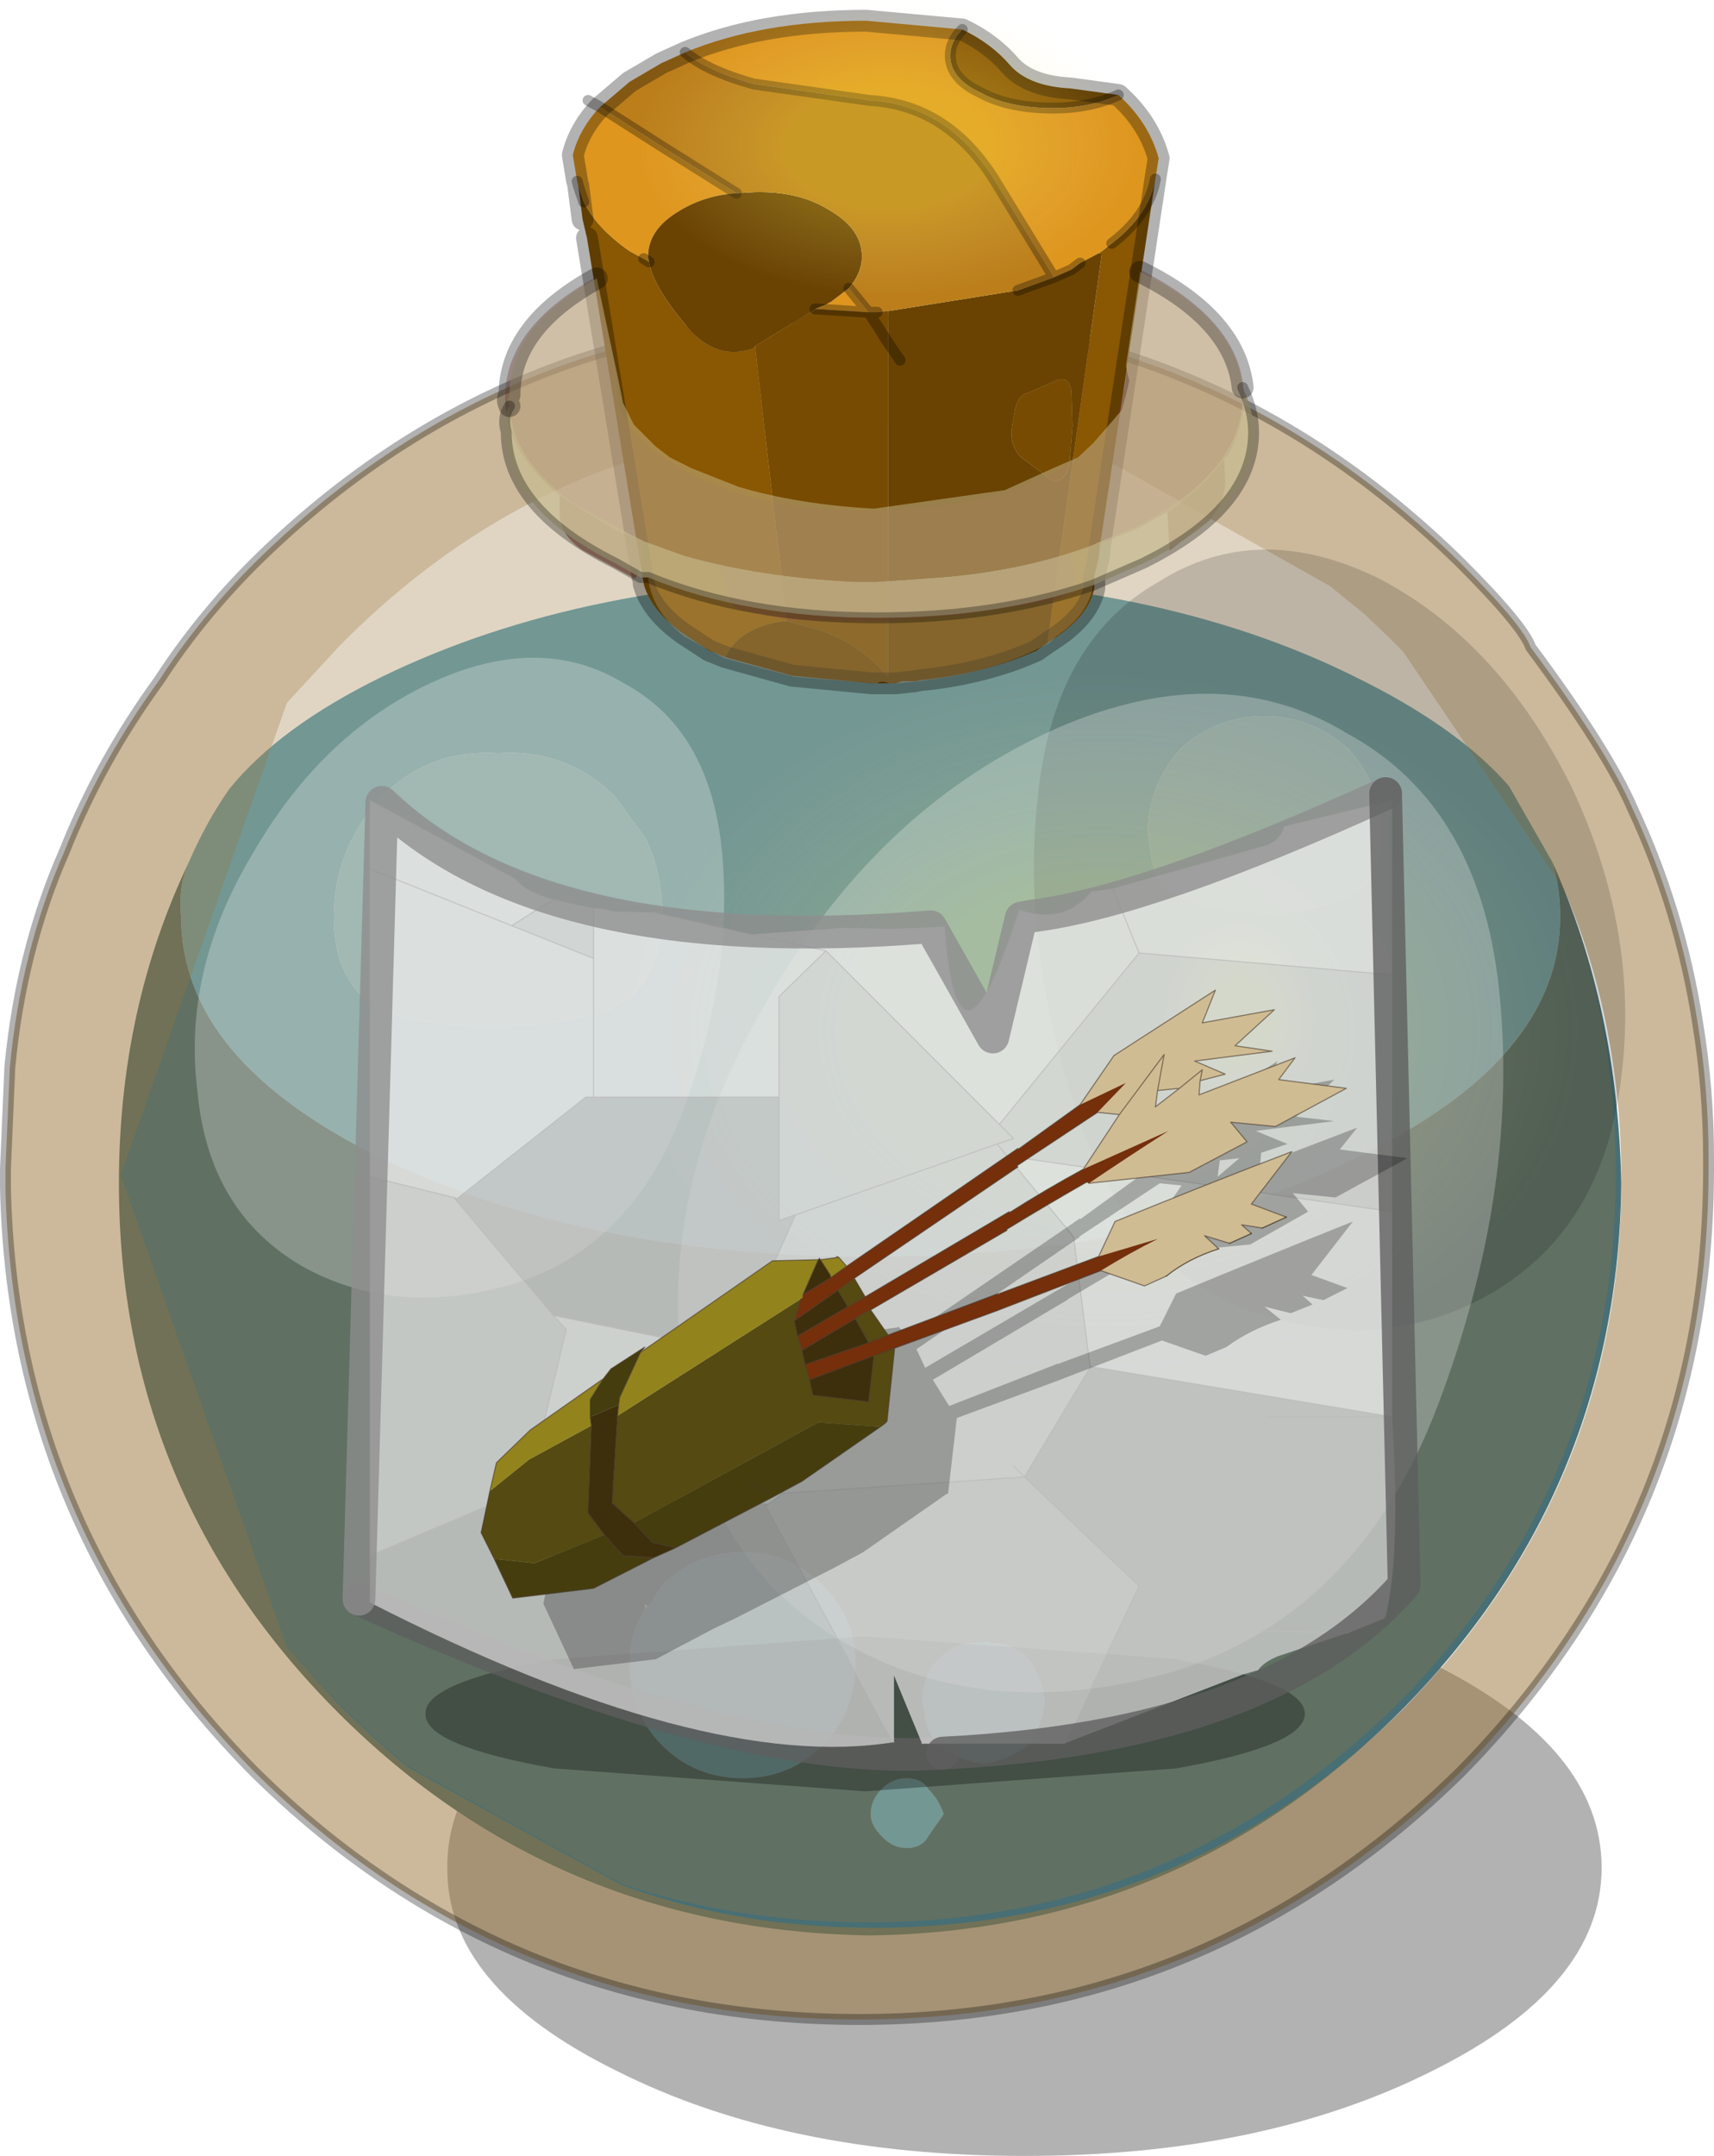 <?xml version="1.0"?>
<svg xmlns="http://www.w3.org/2000/svg" xmlns:xlink="http://www.w3.org/1999/xlink" width="78.55px" height="98.75px"><g transform="matrix(1, 0, 0, 1, -241.2, -353.6)"><use xlink:href="#object-0" width="78.55" height="98.3" transform="matrix(1, 0, 0, 1, 241.2, 354.05)"/><use xlink:href="#object-1" width="354" height="177" transform="matrix(0.123, 0, 0, 0.183, 269.95, 384.6)" style="mix-blend-mode: lighten"/><use xlink:href="#object-3" width="354" height="177" transform="matrix(0.064, 0, 0, 0.076, 270.55, 353.6)" style="mix-blend-mode: lighten"/><use xlink:href="#object-5" width="354" height="177" transform="matrix(0.021, 0, 0, 0.054, 294.3, 395.55)" style="mix-blend-mode: lighten"/><use xlink:href="#object-7" width="28.25" height="8.6" transform="matrix(1, 0, 0, 1, 256.9, 426.1)"/><use xlink:href="#object-8" width="47" height="43.35" transform="matrix(1, 0, 0, 1, 258.15, 390.25)"/><use xlink:href="#object-10" width="49.4" height="45.45" transform="matrix(1, 0, 0, 1, 256.9, 389.2)"/><use xlink:href="#object-11" width="42.45" height="31.1" transform="matrix(1, 0, 0, 1, 263.25, 398.95)"/></g><defs><g transform="matrix(1, 0, 0, 1, -241.2, -354.05)" id="object-0"><path fill-rule="evenodd" fill="#000000" fill-opacity="0.302" stroke="none" d="M314.6 439.15Q314.6 444.6 306.85 448.45Q299.1 452.35 288.15 452.35Q277.2 452.35 269.45 448.45Q261.65 444.6 261.7 439.15Q261.65 433.65 269.45 429.8Q277.2 425.9 288.15 425.9Q299.1 425.9 306.85 429.8Q314.6 433.65 314.6 439.15"/><path fill-rule="evenodd" fill="#63a6ba" stroke="none" d="M296.3 395.1L298.95 395.45Q301.15 395.45 302.8 394.75Q304.5 394.1 304.5 391.75Q304.5 389.6 303 387.9Q301.3 386.4 299.15 386.4Q296.95 386.4 295.3 387.9Q293.8 389.6 293.8 391.75L293.95 392.75Q294.15 394.25 295.3 394.75L296.3 395.1M249.85 393.1Q250.65 391.25 251.7 389.75Q254 386.9 258.7 384.6Q268.05 380.05 281.1 380.05Q294.15 380.05 303.3 384.6Q308 386.9 310.35 389.6L312.35 393.1Q312.7 394.25 312.7 395.6Q312.7 402.15 303.3 406.65Q294.15 411.15 281.1 411.15Q268.05 411.15 258.7 406.65Q249.5 402.15 249.5 395.6Q249.35 394.25 249.85 393.1M269.4 390.1Q267.2 387.9 264.05 388.1Q260.85 387.9 258.7 390.1Q256.5 392.45 256.5 395.6Q256.5 398.6 258.55 399.8Q260.55 400.6 263.7 400.6Q266.9 400.6 269.2 399.8L270.05 399.3Q271.55 397.95 271.55 395.6Q271.55 393.45 270.75 391.95L269.4 390.1M270.9 427.2L271.55 426.2Q273.05 424.7 275.25 424.7Q277.4 424.7 278.9 426.2Q280.4 427.7 280.4 429.7L280.4 429.85Q280.4 432.05 278.9 433.55Q277.4 435.05 275.25 435.05Q273.05 435.05 271.55 433.55Q270.05 432.05 270.05 429.85Q270.05 428.35 270.75 427.35Q270.75 427.2 270.9 427.2M281.6 435.55Q282.1 435.05 282.75 435.05Q283.45 435.05 283.75 435.55Q284.25 436.05 284.45 436.7L283.75 437.7Q283.45 438.25 282.75 438.25Q282.1 438.25 281.6 437.7Q281.1 437.2 281.1 436.7Q281.1 436.05 281.6 435.55M289.1 431.55Q288.95 432.7 288.3 433.55Q287.45 434.2 286.25 434.4Q285.1 434.2 284.25 433.55Q283.6 432.9 283.6 432.2L283.45 431.55Q283.45 430.35 284.25 429.55Q285.1 428.7 286.25 428.85Q286.45 428.7 286.6 428.85Q287.6 428.85 288.3 429.55Q288.95 430.35 289.1 431.55"/><path fill-rule="evenodd" fill="#79b3c4" stroke="none" d="M296.3 395.1L295.3 394.75Q294.15 394.25 293.95 392.75L293.8 391.75Q293.8 389.6 295.3 387.9Q296.95 386.4 299.15 386.4Q301.3 386.4 303 387.9Q304.5 389.6 304.5 391.75Q304.5 394.1 302.8 394.75Q301.15 395.45 298.95 395.45L296.3 395.1M269.4 390.1L270.75 391.95Q271.55 393.45 271.55 395.6Q271.55 397.95 270.05 399.3L269.2 399.8Q266.9 400.6 263.7 400.6Q260.55 400.6 258.55 399.8Q256.5 398.6 256.5 395.6Q256.5 392.45 258.7 390.1Q260.85 387.9 264.05 388.1Q267.2 387.9 269.4 390.1"/><path fill-rule="evenodd" fill="#476f75" stroke="none" d="M312.35 393.1Q315.35 399.8 315.5 407.8Q315.35 422 305.3 432.05Q295.3 442.05 281.1 442.25Q266.7 442.05 256.7 432.05Q246.65 422 246.65 407.8Q246.65 399.8 249.85 393.1Q249.35 394.25 249.5 395.6Q249.5 402.15 258.7 406.65Q268.05 411.15 281.1 411.15Q294.15 411.15 303.3 406.65Q312.7 402.15 312.7 395.6Q312.7 394.25 312.35 393.1M270.9 427.2L270.75 427.05L270.75 427.35Q270.05 428.35 270.05 429.85Q270.05 432.05 271.55 433.55Q273.05 435.05 275.25 435.05Q277.4 435.05 278.9 433.55Q280.4 432.05 280.4 429.85L280.4 429.7Q280.4 427.7 278.9 426.2Q277.4 424.7 275.25 424.7Q273.05 424.7 271.55 426.2L270.9 427.2M281.6 435.55Q281.1 436.05 281.1 436.7Q281.1 437.2 281.6 437.7Q282.1 438.25 282.75 438.25Q283.45 438.25 283.75 437.7L284.45 436.7Q284.25 436.05 283.75 435.55Q283.45 435.05 282.75 435.05Q282.1 435.05 281.6 435.55M289.1 431.55Q288.95 430.35 288.3 429.55Q287.6 428.85 286.6 428.85Q286.45 428.7 286.25 428.85Q285.1 428.7 284.25 429.55Q283.45 430.35 283.45 431.55L283.6 432.2Q283.6 432.9 284.25 433.55Q285.1 434.2 286.25 434.4Q287.45 434.2 288.3 433.55Q288.95 432.7 289.1 431.55"/><path fill-rule="evenodd" fill="#997539" fill-opacity="0.302" stroke="none" d="M254.35 429.05L246.75 407.45L246.75 407.4L254.35 385.8L256.75 383.2Q266.8 373 281 373Q287.05 373 292.4 374.95L302.15 380.45L303.75 381.75L304.9 382.85L305.25 383.2L305.5 383.45L312.9 394.4Q315.25 400.4 315.25 407.4Q315.25 421.45 305.25 431.65Q295.05 441.65 281 441.65Q275 441.65 269.7 439.9L259.9 434.5L258.45 433.25L256.75 431.65L254.35 429.05"/><path fill-rule="evenodd" fill="#997539" fill-opacity="0.502" stroke="none" d="M312.9 394.4L305.5 383.45L305.25 383.2L304.9 382.85L303.75 381.75L302.15 380.45L292.4 374.95Q287.05 373 281 373Q266.8 373 256.75 383.2L254.35 385.8L246.75 407.4L246.75 407.45L254.35 429.05L256.75 431.7L258.45 433.3L259.9 434.55L269.7 439.95Q275.05 441.9 281.25 441.9Q295.3 441.9 305.5 431.9Q315.5 421.7 315.5 407.65Q315.5 400.45 312.9 394.4M248.5 384.75Q250.35 381.9 252.85 379.4Q264.35 368.05 280.6 368.05Q296.6 368.05 308.15 379.4Q311 382.25 311.35 383.25Q314.85 387.95 316 390.6Q318.2 395.3 319 400.45Q319.5 403.5 319.5 406.65L319.5 407.15Q319.5 423.2 308.15 434.75Q296.6 446.1 280.6 446.1Q264.35 446.1 252.85 434.75Q241.8 423.55 241.45 408L241.45 407.15L241.65 402.5Q242.15 397.15 244.15 392.6Q245.8 388.45 248.5 384.75"/><path fill="none" stroke="#000000" stroke-opacity="0.302" stroke-width="0.5" stroke-linecap="round" stroke-linejoin="round" d="M248.5 384.75Q245.8 388.45 244.15 392.6Q242.15 397.15 241.65 402.5L241.45 407.15L241.45 408Q241.8 423.55 252.85 434.75Q264.35 446.1 280.6 446.1Q296.6 446.1 308.15 434.75Q319.5 423.2 319.5 407.15L319.5 406.65Q319.5 403.5 319 400.45Q318.2 395.3 316 390.6Q314.85 387.95 311.35 383.25Q311 382.25 308.15 379.4Q296.6 368.05 280.6 368.05Q264.35 368.05 252.85 379.4Q250.35 381.9 248.5 384.75"/><path fill-rule="evenodd" fill="#8a5702" stroke="none" d="M285.3 354.95Q286.65 355.6 287.5 356.6Q288.35 357.55 290.25 357.65L292.45 357.95Q291.15 358.55 289.45 358.55Q287.45 358.55 286.15 357.85Q284.75 357.2 284.75 356.15Q284.75 355.5 285.3 354.95M294.15 361.8L291.6 378.65L291.55 379.15L291.35 380L291.35 380.55Q291.1 381.75 289.65 382.75L289.2 383.05L291.7 365.2L291.55 365.2L291.7 365.1L292.15 364.75Q293.85 363.45 294.15 361.8M274.45 383.7L273.7 383.4L272.55 382.65Q271.05 381.6 270.7 380.35L270.7 380.3L270.65 380.05L268.1 364.5L267.9 363.65L267.7 362.1L267.95 362.85Q268.55 364.05 270.05 365.1L270.7 365.45L270.95 365.6Q271.1 366.65 272.55 368.4Q273.95 370.2 275.75 369.55L275.8 369.45L277.25 382.05L277.2 382.05Q276.15 382.15 275.35 382.65Q274.7 383.1 274.45 383.7"/><path fill-rule="evenodd" fill="#de961e" stroke="none" d="M292.45 357.95Q293.85 359.2 294.3 360.85L294.15 361.8Q293.85 363.45 292.15 364.75L291.7 365.1L291.55 365.2L290.7 365.65L290.3 365.95L289.5 366.3L286.75 361.8Q284.6 358.4 281.05 358.2L275.75 357.45Q273.6 356.85 272.6 356Q276.1 354.55 280.9 354.55L285.3 354.95Q284.75 355.5 284.75 356.15Q284.75 357.2 286.15 357.85Q287.45 358.55 289.45 358.55Q291.15 358.55 292.45 357.95M267.7 362.1L267.65 361.9L267.45 360.7Q267.75 359.5 268.7 358.5L271.6 360.35L274.95 362.45Q273.5 362.55 272.35 363.25Q270.9 364.1 270.9 365.35L270.95 365.6L270.7 365.45L270.05 365.1Q268.55 364.05 267.95 362.85L267.7 362.1M280.1 366.8L281 367.9L280.9 367.9L278.6 367.75L278.55 367.75L279.05 367.55L279.15 367.5L279.2 367.45L279.25 367.45L280.1 366.8"/><path fill-rule="evenodd" fill="#6a4302" stroke="none" d="M289.2 383.05L288.7 383.4Q286.6 384.35 283.9 384.7L283.4 384.75L283.15 384.8L282.55 384.8L282.25 384.9L281.9 384.9L281.35 384.9L281.15 384.9L277.5 384.55L274.45 383.7Q274.7 383.1 275.35 382.65Q276.15 382.15 277.2 382.05L277.25 382.05L278.75 382.45Q280.65 383.1 281.9 384.6L281.9 369.3L281.9 367.85L287.85 366.9L289.5 366.3L290.3 365.95L290.7 365.65L291.55 365.2L291.7 365.2L289.2 383.05M274.95 362.45L275.8 362.4Q277.85 362.35 279.25 363.25Q280.7 364.1 280.7 365.35Q280.7 366.1 280.1 366.8L279.25 367.45L279.2 367.45L279.15 367.5L279.05 367.55L278.55 367.75L278.6 367.75L275.8 369.45L275.75 369.55Q273.95 370.2 272.55 368.4Q271.1 366.65 270.95 365.6L270.9 365.35Q270.9 364.1 272.35 363.25Q273.5 362.55 274.95 362.45M282.45 370.1L281.9 369.3L282.45 370.1M287.65 372.8Q287.35 373.9 288 374.55L289.35 375.55Q289.9 375.85 290.2 374.95L290.35 373.1L290.3 371.55Q290.2 370.7 289.45 371.1L288.3 371.6Q287.75 371.7 287.65 372.8"/><path fill-rule="evenodd" fill="#bb7e1a" stroke="none" d="M272.6 356Q273.6 356.85 275.75 357.45L281.05 358.2Q284.6 358.4 286.75 361.8L289.5 366.3L287.85 366.9L281.9 367.85L281.4 367.9L281 367.9L280.1 366.8Q280.7 366.1 280.7 365.35Q280.7 364.1 279.25 363.25Q277.85 362.35 275.8 362.4L274.95 362.45L271.6 360.35L268.7 358.5L270.05 357.35L271.5 356.5L272.6 356"/><path fill-rule="evenodd" fill="#774b02" stroke="none" d="M281 367.9L281.4 367.9L281.9 367.85L281.9 369.3L281.55 368.75L281 367.9L280.9 367.9L278.6 367.75L275.8 369.45L277.25 382.05L278.75 382.45Q280.65 383.1 281.9 384.6L281.9 369.3L281.55 368.75L281 367.9M287.65 372.8Q287.75 371.7 288.3 371.6L289.45 371.1Q290.2 370.7 290.3 371.55L290.35 373.1L290.2 374.95Q289.9 375.85 289.35 375.55L288 374.55Q287.35 373.9 287.65 372.8"/><path fill="none" stroke="#000000" stroke-opacity="0.302" stroke-width="1" stroke-linecap="round" stroke-linejoin="round" d="M285.3 354.95Q286.65 355.6 287.5 356.6Q288.35 357.55 290.25 357.65L292.45 357.95Q293.85 359.2 294.3 360.85L294.15 361.8L291.6 378.65L291.55 379.15L291.35 380L291.35 380.55Q291.1 381.75 289.65 382.75L289.2 383.05L288.7 383.4Q286.6 384.35 283.9 384.7L283.4 384.75L283.15 384.8L282.25 384.9L281.9 384.9L281.35 384.9L281.15 384.9L277.5 384.55L274.45 383.7L273.7 383.4L272.55 382.65Q271.05 381.6 270.7 380.35L270.7 380.3M270.65 380.05L268.1 364.5M267.9 363.65L267.7 362.1M267.65 361.9L267.45 360.7Q267.75 359.5 268.7 358.5L270.05 357.35L271.5 356.5L272.6 356Q276.1 354.55 280.9 354.55L285.3 354.95"/><path fill="none" stroke="#000000" stroke-opacity="0.302" stroke-width="0.5" stroke-linecap="round" stroke-linejoin="round" d="M267.7 362.1L267.65 361.9M268.7 358.5L268.15 358.2M272.6 356Q273.6 356.85 275.75 357.45L281.05 358.2Q284.6 358.4 286.75 361.8L289.5 366.3L290.3 365.95L290.7 365.65M292.15 364.75Q293.85 363.45 294.15 361.8M268.7 358.5L271.6 360.35L274.95 362.45M280.1 366.8L281 367.9L281.4 367.9M287.85 366.9L289.5 366.3M292.45 357.95Q291.15 358.55 289.45 358.55Q287.45 358.55 286.15 357.85Q284.75 357.2 284.75 356.15Q284.75 355.5 285.3 354.95M278.6 367.75L278.55 367.75M267.95 362.85L267.7 362.1M270.95 365.6L270.7 365.45M281 367.9L280.9 367.9L278.6 367.75M281 367.9L281.55 368.75L281.9 369.3L282.45 370.1"/><path fill-rule="evenodd" fill="#ffffff" fill-opacity="0.251" stroke="none" d="M250.25 403.6Q249.55 398.1 252.75 392.75Q255.9 387.25 260.9 384.9Q265.95 382.55 269.8 384.9Q273.8 387.05 274.3 392.75Q274.8 398.4 272.45 404.6Q270.1 410.8 264.6 412.45Q259.25 413.95 255.05 411.6Q250.75 409.1 250.25 403.6"/><path fill-rule="evenodd" fill="#000000" fill-opacity="0.153" stroke="none" d="M294.3 380.25Q298.8 377.4 304.3 380.05Q309.85 382.9 313.2 389.6Q316.35 396.25 315.5 402.95Q314.7 409.65 309.85 412.65Q305 415.65 298.95 413.8Q292.8 411.8 290.45 404.3Q287.95 396.6 288.8 389.75Q289.6 382.9 294.3 380.25"/><path fill-rule="evenodd" fill="#813925" fill-opacity="0.502" stroke="none" d="M297.3 374.6L297.35 375.6Q297.35 376.65 296.6 377.45L294.8 378.8L294.7 377.05L294.8 377Q296.45 375.85 297.3 374.6M290.25 379.05Q290.95 380.9 289.2 381.15L285.3 381.75L284.8 381.8L281.7 382.05L277.35 382L275 381.5Q274.7 381.4 274.5 380.5L274.15 379.5Q277.45 380.3 281.3 380.3L284.95 380.1L290.25 379.05M270.65 378.4Q270.7 379.6 270.3 380.1L267.9 378.8Q266.85 378.1 266.85 377.1L266.85 376.3L269.35 377.85L270.5 378.35L270.65 378.4"/><path fill-rule="evenodd" fill="#813a26" fill-opacity="0.302" stroke="none" d="M294.7 377.05L293.25 377.85L290.3 379L290.25 379.05L284.95 380.1L281.3 380.3Q277.45 380.3 274.15 379.5L273.7 379.45Q272.1 379 270.65 378.4L270.5 378.35L269.35 377.85L266.85 376.3Q264.35 374.3 264.35 371.8Q264.35 368.6 268.5 366.3L269.45 370.85L269.45 371.15L269.6 372.15Q270.1 373.9 272.85 375.3Q276.25 377 281.1 377L285.15 376.65Q287.45 376.2 289.35 375.3Q292.35 373.7 292.65 371.6L292.75 371.35L293.45 365.95Q298.2 368.35 298.2 371.8Q298.2 373.2 297.45 374.5L297.3 374.6Q296.45 375.85 294.8 377L294.7 377.05"/><path fill-rule="evenodd" fill="#c7bb92" fill-opacity="0.502" stroke="none" d="M268.55 366.35L269.55 371.05L269.75 372.05L270.25 373.05L271.25 374.05L271.9 374.55L272.9 375.05L275.05 375.9Q277.75 376.7 281.25 376.9L287.25 376.05L289.45 375.05L290.6 374.55L291.3 373.9L292.6 372.4L292.8 371.7L292.95 371.05L292.8 370.35L293.45 366.05Q297.8 368.2 298.15 371.35L298.15 371.7Q298.15 375.2 293.3 377.7L292.1 378.2Q291.6 378.4 291.3 378.55Q288.1 379.75 284.25 380.05L281.4 380.25L280.4 380.25Q276.1 380.05 272.55 379.05L270.75 378.4L270.05 378.05L269.4 377.7L267.55 376.7Q264.7 374.7 264.55 372.2Q264.4 371.85 264.55 371.7Q264.55 368.55 268.55 366.35"/><path fill-rule="evenodd" fill="#c7bb92" fill-opacity="0.8" stroke="none" d="M298.15 371.35Q298.65 372.4 298.65 373.4Q298.65 376.9 293.6 379.4L291.3 380.4Q286.95 381.9 281.4 381.9Q275.4 381.9 270.9 380.05L270.55 380.05L269.4 379.4Q264.4 376.9 264.4 373.4Q264.2 372.7 264.55 372.2Q264.7 374.7 267.55 376.7L269.4 377.7L270.05 378.05L270.75 378.4L272.55 379.05Q276.1 380.05 280.4 380.25L281.4 380.25L284.25 380.05Q288.1 379.75 291.3 378.55Q291.6 378.4 292.1 378.2L293.3 377.7Q298.15 375.2 298.15 371.7L298.15 371.35"/><path fill-rule="evenodd" fill="#c4b58f" fill-opacity="0.302" stroke="none" d="M291.3 380.4Q291.1 381.75 289.6 382.75L289.3 383.05L288.6 383.4Q286.1 384.6 282.25 384.9L281.95 384.9Q281.6 384.75 281.4 384.9L281.25 384.9L277.6 384.6L274.4 383.75L273.75 383.4L272.55 382.75Q271.05 381.55 270.9 380.05Q275.4 381.9 281.4 381.9Q286.95 381.9 291.3 380.4"/><path fill="none" stroke="#000000" stroke-opacity="0.302" stroke-width="1" stroke-linecap="round" stroke-linejoin="round" d="M293.45 366.05Q297.8 368.2 298.15 371.35M264.55 372.2Q264.4 371.85 264.55 371.7Q264.55 368.55 268.55 366.35"/><path fill="none" stroke="#000000" stroke-opacity="0.302" stroke-width="0.5" stroke-linecap="round" stroke-linejoin="round" d="M298.15 371.35Q298.65 372.4 298.65 373.4Q298.65 376.9 293.6 379.4L291.3 380.4Q286.95 381.9 281.4 381.9Q275.4 381.9 270.9 380.05L270.55 380.05L269.4 379.4Q264.4 376.9 264.4 373.4Q264.2 372.7 264.55 372.2"/><path fill-rule="evenodd" fill="#000000" fill-opacity="0.302" stroke="none" d="M301 432.1Q301 433.55 295.1 434.6L280.85 435.65L266.6 434.6Q260.65 433.55 260.7 432.1Q260.65 430.65 266.6 429.6L280.85 428.55L295.1 429.6Q301 430.65 301 432.1"/><path fill-rule="evenodd" fill="#ffffff" fill-opacity="0.251" stroke="none" d="M272.45 416.4Q271.4 407.8 276.35 399.45Q281.3 390.85 289.1 387.2Q296.95 383.55 302.95 387.2Q309.2 390.6 309.95 399.45Q310.75 408.3 307.1 417.95Q303.45 427.6 294.85 430.2Q286.5 432.55 280 428.9Q273.2 425 272.45 416.4"/></g><g transform="matrix(1, 0, 0, 1, 177, 88.5)" id="object-1"><use xlink:href="#object-2" width="354" height="177" transform="matrix(1, 0, 0, 1, -177, -88.5)"/></g><g transform="matrix(1, 0, 0, 1, 177, 88.5)" id="object-2"><path fill-rule="evenodd" fill="url(#gradient-R12e44345d9629b1cfbcbd3a737cf760c)" stroke="none" d="M125.15 -62.6Q177 -36.65 177 0Q177 36.65 125.15 62.55Q73.3 88.5 0 88.5Q-73.3 88.5 -125.15 62.55Q-177 36.65 -177 0Q-177 -36.65 -125.15 -62.6Q-73.3 -88.5 0 -88.5Q73.3 -88.5 125.15 -62.6"/></g><radialGradient gradientTransform="matrix(0.219, 0, 0, 0.11, 0, 0)" gradientUnits="userSpaceOnUse" spreadMethod="pad" id="gradient-R12e44345d9629b1cfbcbd3a737cf760c" cx="0" cy="0" r="819.2"><stop offset="0.408" stop-color="#ffff50" stop-opacity="0.141"/><stop offset="1" stop-color="#fff1ba" stop-opacity="0"/></radialGradient><g transform="matrix(1, 0, 0, 1, 177, 88.5)" id="object-3"><use xlink:href="#object-4" width="354" height="177" transform="matrix(1, 0, 0, 1, -177, -88.5)"/></g><g transform="matrix(1, 0, 0, 1, 177, 88.5)" id="object-4"><path fill-rule="evenodd" fill="url(#gradient-R88380833624ddaec911bf9ada2ca6b45)" stroke="none" d="M125.15 -62.6Q177 -36.65 177 0Q177 36.65 125.15 62.55Q73.3 88.5 0 88.5Q-73.3 88.5 -125.15 62.55Q-177 36.65 -177 0Q-177 -36.65 -125.15 -62.6Q-73.3 -88.5 0 -88.5Q73.3 -88.5 125.15 -62.6"/></g><radialGradient gradientTransform="matrix(0.219, 0, 0, 0.11, 0, 0)" gradientUnits="userSpaceOnUse" spreadMethod="pad" id="gradient-R88380833624ddaec911bf9ada2ca6b45" cx="0" cy="0" r="819.2"><stop offset="0.408" stop-color="#ffff50" stop-opacity="0.208"/><stop offset="1" stop-color="#fff1ba" stop-opacity="0"/></radialGradient><g transform="matrix(1, 0, 0, 1, 177, 88.5)" id="object-5"><use xlink:href="#object-6" width="354" height="177" transform="matrix(1, 0, 0, 1, -177, -88.5)"/></g><g transform="matrix(1, 0, 0, 1, 177, 88.5)" id="object-6"><path fill-rule="evenodd" fill="url(#gradient-R88380833624ddaec911bf9ada2ca6b45)" stroke="none" d="M125.15 -62.6Q177 -36.65 177 0Q177 36.65 125.15 62.55Q73.3 88.5 0 88.5Q-73.3 88.5 -125.15 62.55Q-177 36.65 -177 0Q-177 -36.65 -125.15 -62.6Q-73.3 -88.5 0 -88.5Q73.3 -88.5 125.15 -62.6"/></g><radialGradient gradientTransform="matrix(0.219, 0, 0, 0.11, 0, 0)" gradientUnits="userSpaceOnUse" spreadMethod="pad" id="gradient-R88380833624ddaec911bf9ada2ca6b45" cx="0" cy="0" r="819.2"><stop offset="0.408" stop-color="#ffff50" stop-opacity="0.208"/><stop offset="1" stop-color="#fff1ba" stop-opacity="0"/></radialGradient><g transform="matrix(1, 0, 0, 1, 1.8, -36)" id="object-7"><path fill="none" stroke="#5e5e5e" stroke-opacity="0.78" stroke-width="1.5" stroke-linecap="round" stroke-linejoin="round" d="M25.7 43.8Q15.95 44.5 -1.05 36.75"/></g><g transform="matrix(1, 0, 0, 1, 0, 0)" id="object-8"><use xlink:href="#object-9" width="47" height="43.35" transform="matrix(1, 0, 0, 1, 0, 0)"/></g><g transform="matrix(1, 0, 0, 1, 0, 0)" id="object-9"><path fill-rule="evenodd" fill="#ebebeb" fill-opacity="0.78" stroke="none" d="M34.05 4.05L38.3 2.85L41.15 2.05Q41.75 1.8 41.9 1.2L46.85 0L46.85 8L35.25 7L34.05 4.05L35.25 7L28.85 14.85L20.9 6.9L18.75 9L18.75 13.6L10.25 13.6L10.25 7.25L10.25 4.95L10.8 5L11.15 5.1L13.1 5.15L17.45 6.15L21.7 5.85L23.75 5.9L26.35 5.8Q26.95 13.8 29.75 5Q31.75 5.75 33.05 4.2L34.05 4.05M46.85 18.85L46.85 28.25L33.05 25.95L33 25.9L32.25 20L29.2 16.3L46.85 18.85M0 17.25L0 3.15L0 0L6.65 3.6L6.8 3.75Q7.2 4.2 8.4 4.55L6.5 5.75L0 3.15L6.5 5.75L10.25 7.25L10.25 13.6L9.9 13.6L4 18.25L3.85 18.2L0 17.25M33 25.9L33.05 25.95L33 26L33 25.9M17.45 6.15L20.9 6.9L17.45 6.15M8.4 23.6L16.5 25.25L16.6 25.55L18.9 31.75L18.85 31.8L18.4 32.15L18.25 32.25L7.2 31.55L7.25 31.5L9 24.25L8.4 23.6"/><path fill-rule="evenodd" fill="#dfdfdf" fill-opacity="0.78" stroke="none" d="M35.25 7L46.85 8L46.85 18.85L29.2 16.3L28.75 15.75L29.5 15.5L28.85 14.85L29.5 15.5L28.75 15.75L29.2 16.3L32.25 20L33 25.9L33 26L30 31L29.5 30.5L30 31L18.9 31.75L16.6 25.55L19.5 19L18.75 19.25L18.75 13.6L18.75 9L20.9 6.9L28.85 14.85L35.25 7M0 34.6L0 17.25L3.85 18.2L8.4 23.6L9 24.25L7.25 31.5L7.2 31.55L0 34.6M8.4 4.55L9.5 4.8L10.25 4.95L10.25 7.25L6.5 5.75L8.4 4.55M19.5 19L28.75 15.75L19.5 19"/><path fill-rule="evenodd" fill="#cecece" fill-opacity="0.78" stroke="none" d="M46.85 28.25Q47.25 34.55 46.55 37.4L46.45 37.5L44.85 38.15L44.65 38.2L41.65 39.2Q41 39.45 40.7 39.85L40 40.05L31.85 43.2L35.25 36L30 31L33 26L33.05 25.95L46.85 28.25L41.1 28.25L46.85 28.25M24 43.15Q15.3 44.55 0 36.75L0 34.6L7.2 31.55L18.25 32.25L18.15 32.35L24 43.15M40.85 38.05L41.3 38.05L44.85 38.15L41.3 38.05L40.85 38.05M10.25 13.6L18.75 13.6L18.75 19.25L19.5 19L16.6 25.55L16.5 25.25L8.4 23.6L3.85 18.2L4 18.25L9.9 13.6L10.25 13.6"/><path fill-rule="evenodd" fill="#d9d9d9" fill-opacity="0.78" stroke="none" d="M31.85 43.2L25.3 43.2L24 40.05L24 43.15L18.15 32.35L18.25 32.25L18.4 32.15L18.85 31.8L18.9 31.75L30 31L35.25 36L31.85 43.2"/><path fill="none" stroke="#bcbcbc" stroke-opacity="0.78" stroke-width="0.05" stroke-linecap="round" stroke-linejoin="round" d="M34.05 4.05L35.25 7L46.85 8M31.85 43.2L25.3 43.2M24 40.05L24 43.15L18.15 32.35L18.25 32.25L18.4 32.15L18.85 31.8L18.9 31.75L16.6 25.55L16.5 25.25L8.4 23.6L3.85 18.2L4 18.25L9.9 13.6L10.25 13.6L10.25 7.25L10.25 4.95M13.1 5.15L17.45 6.15L20.9 6.9L28.85 14.85L29.5 15.5L28.75 15.75L29.2 16.3L46.85 18.85M26.35 5.8Q26.95 13.8 29.75 5Q31.75 5.75 33.05 4.2M46.85 28.25L41.1 28.25M44.85 38.15L41.3 38.05L40.85 38.05M28.85 14.85L35.25 7M29.2 16.3L32.25 20L33 25.9L33.05 25.95L46.85 28.25M10.25 13.6L18.75 13.6L18.75 9L20.9 6.9M0 3.15L6.5 5.75L8.4 4.55M16.6 25.55L19.5 19L18.75 19.25L18.75 13.6M3.85 18.2L0 17.25M7.2 31.55L7.25 31.5L9 24.25L8.4 23.6M6.5 5.75L10.25 7.25M0 34.6L7.2 31.55L18.25 32.25M33 25.9L33 26L30 31L35.25 36L31.85 43.2M30 31L29.5 30.5M30 31L18.9 31.75M28.75 15.75L19.5 19"/></g><g transform="matrix(1, 0, 0, 1, 1.8, 0.9)" id="object-10"><path fill="none" stroke="#8d8d8d" stroke-opacity="0.78" stroke-width="1.5" stroke-linecap="round" stroke-linejoin="round" d="M-1.05 36.75L0 0.25Q7.45 7.4 25.15 5.95L28 11L29.3 5.55L29.85 5.45Q35.25 4.75 46 -0.15"/><path fill="none" stroke="#5e5e5e" stroke-opacity="0.78" stroke-width="1.5" stroke-linecap="round" stroke-linejoin="round" d="M46 -0.15L46.85 36.1Q40.75 43.05 25.7 43.8"/></g><g transform="matrix(1, 0, 0, 1, -263.25, -398.95)" id="object-11"><path fill-rule="evenodd" fill="#000000" fill-opacity="0.251" stroke="none" d="M281.6 414.5L282.35 414.4L282.35 414.35L282.45 414.45L282.8 414.8L290.7 409.4L290.7 409.45L293.45 407.45L295.1 405.2L299.75 402.2L299.1 403.65L302.35 403.05L300.6 404.75L302.35 404.95L298.75 405.4L300.2 406L299 406.4L298.95 406.95L303.4 405.25L302.6 406.25L305.7 406.65L302.4 408.45L300.45 408.25L301.15 409.1L298.5 410.6L293.9 411.05L293.8 411.05L293.7 411L290.15 413.1L290.1 413.15L283.95 416.8L284.7 418L289.7 416.05L289.75 416.1L289.75 416.05L294.35 414.35L295.1 412.85Q299.2 411.15 303.2 409.55L301.3 412L302.95 412.6L301.85 413.15L300.9 412.95L301.35 413.35L300.35 413.75L299.15 413.45L299.9 414.05Q298.5 414.5 297.4 415.3L296.45 415.7L294.45 415L289.65 416.85L285.05 418.55L284.65 422L284.55 422.05L280.75 424.7L279.45 425.4L274.95 427.7L273.9 428.2L271.25 429.6L267.5 430.05L266.1 427.05L266.8 423.85L268.25 422.35L271.65 420L271.95 419.5L273.5 418.5L273.35 418.8L279.4 414.65L281.5 414.5L281.6 414.4L281.6 414.5L282.1 415.35L282.8 414.8L282.1 415.35L281.6 414.5L281.5 414.5L280.85 416.2L280.8 416.3L280.4 417.3L282.4 415.9L283.2 415.4L290.7 410.25L290.65 410.25L294.35 407.8L295.35 407.9L297.3 405.1L297.1 406.75L297.3 405.1L295.35 407.9L293.65 410.35L290.2 412.4L290.25 412.35L283.6 416.25L283.2 415.4L282.4 415.9L280.4 417.3L280.8 416.3L280.85 416.2L282.05 415.35L282.1 415.35L282.05 415.35L280.85 416.2L281.5 414.5L281.6 414.5M299 406.4L299.1 405.8L298 406.65L299.1 405.8L299 406.4M297.1 406.75L297 407.5L298 406.65L297.1 406.75M283.95 416.8L283.2 417.25L280.75 418.7L280.55 418.05L282.9 416.75L283.6 416.25L282.9 416.75L280.55 418.05L280.75 418.7L283.2 417.25L283.95 416.8M284.7 418L283.8 418.3L283.2 417.25L283.8 418.3L284.7 418M285.05 418.55L284 419L281.1 420L280.9 419.4L283.8 418.3L280.9 419.4L281.1 420L284 419L285.05 418.55M282.9 416.75L282.4 415.9L282.9 416.75M282.35 414.4L282.45 414.45L282.35 414.4M280.55 418.05L280.4 417.3L280.55 418.05M271.65 420L271.1 420.9L271 426.15L272.5 428.1L273.9 428.2L272.5 428.1L271 426.15L271.1 420.9L271.65 420M274.95 427.7L273.9 427.45L272.1 425.7L272.4 420.8L273.35 418.8L272.4 420.8L272.1 425.7L273.9 427.45L274.95 427.7M278.3 424.75L279.45 425.4L278.3 424.75M284 419L283.8 421L281.3 420.7L281.1 420L281.3 420.7L283.8 421L284 419M280.9 419.4L280.75 418.7L280.9 419.4"/><path fill="none" stroke="#010101" stroke-opacity="0" stroke-width="0.05" stroke-linecap="round" stroke-linejoin="round" d="M281.6 414.5L282.35 414.4L282.35 414.35L282.45 414.45L282.8 414.8L290.7 409.4L290.7 409.45L293.45 407.45L295.1 405.2L299.75 402.2L299.1 403.65L302.35 403.05L300.6 404.75L302.35 404.95L298.75 405.4L300.2 406L299 406.4L298.95 406.95L303.4 405.25L302.6 406.25L305.7 406.65L302.4 408.45L300.45 408.25L301.15 409.1L298.5 410.6L293.9 411.05M293.8 411.05L293.7 411L290.15 413.1M290.1 413.15L283.95 416.8L284.7 418L289.7 416.05M289.75 416.05L294.35 414.35L295.1 412.85Q299.2 411.15 303.2 409.55L301.3 412L302.95 412.6L301.85 413.15L300.9 412.95L301.35 413.35L300.35 413.75L299.15 413.45L299.9 414.05Q298.5 414.5 297.4 415.3L296.45 415.7L294.45 415L289.65 416.85L285.05 418.55L284.65 422L284.55 422.05L280.75 424.7L279.45 425.4L274.95 427.7L273.9 428.2L271.25 429.6L267.5 430.05L266.1 427.05L266.8 423.85L268.25 422.35L271.65 420L271.95 419.5L273.5 418.5L273.35 418.8L279.4 414.65L281.5 414.5L281.6 414.5L282.1 415.35L282.8 414.8M298 406.65L299.1 405.8L299 406.4M295.35 407.9L297.3 405.1L297.1 406.75L298 406.65L297 407.5L297.1 406.75M290.2 412.4L293.65 410.35L295.35 407.9L294.35 407.8L290.65 410.25L290.7 410.25L283.2 415.4L283.6 416.25L290.25 412.35M282.1 415.35L282.05 415.35L280.85 416.2L280.8 416.3L280.4 417.3L282.4 415.9L283.2 415.4M283.6 416.25L282.9 416.75L280.55 418.05L280.75 418.7L283.2 417.25L283.95 416.8M283.2 417.25L283.8 418.3L284.7 418M283.8 418.3L280.9 419.4L281.1 420L284 419L285.05 418.55M282.4 415.9L282.9 416.75M281.5 414.5L280.85 416.2M282.45 414.45L282.35 414.4M280.4 417.3L280.55 418.05M273.9 428.2L272.5 428.1L271 426.15L271.1 420.9L271.65 420M273.35 418.8L272.4 420.8L272.1 425.7L273.9 427.45L274.95 427.7M279.45 425.4L278.3 424.75M281.1 420L281.3 420.7L283.8 421L284 419M280.75 418.7L280.9 419.4"/><path fill-rule="evenodd" fill="#d0bc93" stroke="none" d="M296.2 403.1L296.3 402.6L295.25 403.45L296.3 402.6L296.2 403.1L297.35 402.8L295.95 402.2L299.5 401.75L297.8 401.5L299.6 399.85L296.3 400.45L296.9 398.95L292.25 401.95L290.7 404.2L292.8 403.2L291.5 404.55L292.5 404.65L294.55 401.9L294.25 403.55L294.55 401.9L292.5 404.65L290.85 407.15L294.75 405.4Q292.95 406.55 291.1 407.8L295.7 407.3L298.35 405.9L297.6 405L299.65 405.2L302.9 403.45L299.8 403.05L300.55 402.05L296.15 403.75L296.2 403.1M294.25 403.55L294.15 404.3L295.25 403.45L294.25 403.55M291.55 411.15L292.3 409.55Q296.35 407.9 300.4 406.35L298.55 408.75L300.15 409.35L299.05 409.85L298.1 409.7L298.55 410.1L297.55 410.55L296.4 410.2L297.05 410.8Q295.65 411.25 294.65 412.05L293.65 412.5L291.65 411.8Q292.95 411 294.25 410.35L291.55 411.15"/><path fill-rule="evenodd" fill="#752f0b" stroke="none" d="M290.7 404.2L292.8 403.2L291.5 404.55L287.8 407L287.85 407.05L280.35 412.15L279.6 412.7L277.6 414.1L277.9 413.1L278 413L278 412.9L279.3 412.1L280 411.6L287.85 406.2L287.85 406.25L290.7 404.2M291.1 407.8L291 407.75L290.9 407.8Q289.15 408.8 287.35 409.9L287.35 409.95L281.1 413.6Q280.75 413.75 280.4 414L277.95 415.45L277.75 414.8L280.05 413.45L280.85 413L287.45 409.1L287.45 409.15Q289.1 408.1 290.85 407.15L294.75 405.4Q292.95 406.55 291.1 407.8M281.9 414.75L286.95 412.85L286.95 412.9L287 412.85L291.55 411.15L294.25 410.35Q292.95 411 291.65 411.8L286.85 413.65L282.2 415.35L281.25 415.7L278.3 416.8L278.1 416.1L281 415.1L281.9 414.75"/><path fill-rule="evenodd" fill="#554a11" stroke="none" d="M281.1 413.6L281.9 414.75L281 415.1L280.4 414Q280.75 413.75 281.1 413.6M282.2 415.35L281.85 418.7L281.75 418.8L281.55 418.95L278.7 418.75L270.25 423.35L269.25 422.45L269.5 418.45L277.9 413.1L277.6 414.1L277.75 414.8L277.95 415.45L278.1 416.1L278.3 416.8L278.45 417.5L281 417.8L281.25 415.7L282.2 415.35M263.85 425L263.25 423.8L263.65 421.9L265.45 420.45L268.3 418.9L268.15 422.9L268.9 423.9L265.7 425.2L263.85 425M279.6 412.7L280.35 412.15L280.85 413L280.05 413.45L279.6 412.7"/><path fill-rule="evenodd" fill="#453d0e" stroke="none" d="M281.55 418.95L277.95 421.45L276.65 422.15L272.15 424.5L271.1 424.25L270.25 423.35L278.7 418.75L281.55 418.95M271.15 424.95L268.4 426.35L264.7 426.8L263.85 425L265.7 425.2L268.9 423.9L269.75 424.85L271.15 424.95M268.85 416.75L269.2 416.3L270.75 415.3L270.55 415.55L269.6 417.6L269.55 417.95L268.25 418.5L268.25 417.7L268.85 416.75M275.5 421.45L276.65 422.15L275.5 421.45"/><path fill-rule="evenodd" fill="#3d2e0c" stroke="none" d="M272.15 424.5L271.15 424.95L269.75 424.85L268.9 423.9L268.15 422.9L268.3 418.9L268.25 418.5L269.55 417.95L269.5 418.45L269.25 422.45L270.25 423.35L271.1 424.25L272.15 424.5M278.7 411.3L278.75 411.2L278.8 411.3L278.7 411.3L278.8 411.3L279.25 412L279.3 412.1L278 412.9L278.7 411.3M280.4 414L281 415.1L278.1 416.1L277.95 415.45L280.4 414M278.3 416.8L281.25 415.7L281 417.8L278.45 417.5L278.3 416.8M277.6 414.1L279.6 412.7L280.05 413.45L277.75 414.8L277.6 414.1"/><path fill-rule="evenodd" fill="#92831d" stroke="none" d="M263.65 421.9L263.95 420.6L265.5 419.1L268.85 416.75L268.25 417.7L268.25 418.5L268.3 418.9L265.45 420.45L263.65 421.9M270.55 415.55L276.6 411.35L278.7 411.3L278 412.9L278 413L277.9 413.1L269.5 418.45L269.55 417.95L269.6 417.6L270.55 415.55M278.8 411.3L279.55 411.2L279.55 411.15L279.65 411.2L280 411.6L279.3 412.1L279.25 412L278.8 411.3M279.55 411.2L279.65 411.2L279.55 411.2"/><path fill="none" stroke="#47392b" stroke-opacity="0.624" stroke-width="0.05" stroke-linecap="round" stroke-linejoin="round" d="M295.25 403.45L296.3 402.6L296.2 403.1L297.35 402.8L295.95 402.2L299.5 401.75L297.8 401.5L299.6 399.85L296.3 400.45L296.9 398.95L292.25 401.95L290.7 404.2L287.85 406.25L287.85 406.2L280 411.6L279.65 411.2L279.55 411.15L279.55 411.2L278.8 411.3L278.7 411.3L276.6 411.35L270.55 415.55L270.75 415.3L269.2 416.3L268.85 416.75L265.5 419.1L263.95 420.6L263.65 421.9L263.25 423.8L263.85 425L264.7 426.8L268.4 426.35L271.15 424.95L272.15 424.5L276.65 422.15L277.95 421.45L281.55 418.95L281.75 418.8L281.85 418.7L282.2 415.35L286.85 413.65L291.65 411.8L293.65 412.5L294.65 412.05M291.5 404.55L292.5 404.65L294.55 401.9L294.25 403.55L295.25 403.45L294.15 404.3L294.25 403.55M296.2 403.1L296.15 403.75L300.55 402.05L299.8 403.05L302.9 403.45L299.65 405.2L297.6 405L298.35 405.9L295.7 407.3L291.1 407.8M291 407.75L290.9 407.8Q289.15 408.8 287.35 409.9M287.35 409.95L281.1 413.6L281.9 414.75L286.95 412.85M287 412.85L291.55 411.15L292.3 409.55Q296.35 407.9 300.4 406.35L298.55 408.75L300.15 409.35M299.05 409.85L298.1 409.7L298.55 410.1M297.55 410.55L296.4 410.2L297.05 410.8M280.35 412.15L287.85 407.05L287.8 407L291.5 404.55M290.85 407.15L292.5 404.65M287.45 409.15Q289.1 408.1 290.85 407.15M279.65 411.2L279.55 411.2M278.7 411.3L278 412.9L279.3 412.1L280 411.6M279.25 412L278.8 411.3M281 415.1L281.9 414.75M280.4 414L281 415.1L278.1 416.1L278.3 416.8L281.25 415.7L282.2 415.35M280.4 414Q280.75 413.75 281.1 413.6M277.6 414.1L279.6 412.7L280.35 412.15L280.85 413L287.45 409.1M277.9 413.1L277.6 414.1L277.75 414.8L280.05 413.45L279.6 412.7M269.5 418.45L269.25 422.45L270.25 423.35L271.1 424.25L272.15 424.5M278 412.9L278 413M277.75 414.8L277.95 415.45L280.4 414M277.95 415.45L278.1 416.1M278.3 416.8L278.45 417.5L281 417.8L281.25 415.7M280.05 413.45L280.85 413M271.15 424.95L269.75 424.85L268.9 423.9L268.15 422.9L268.3 418.9L268.25 418.5L268.25 417.7L268.85 416.75M276.65 422.15L275.5 421.45M269.55 417.95L269.5 418.45M269.55 417.95L269.6 417.6L270.55 415.55"/><path fill="none" stroke="#261b0a" stroke-opacity="0.663" stroke-width="0.05" stroke-linecap="round" stroke-linejoin="round" d="M300.15 409.35L299.05 409.85M298.55 410.1L297.55 410.55M297.05 410.8Q295.65 411.25 294.65 412.05"/></g></defs></svg>
